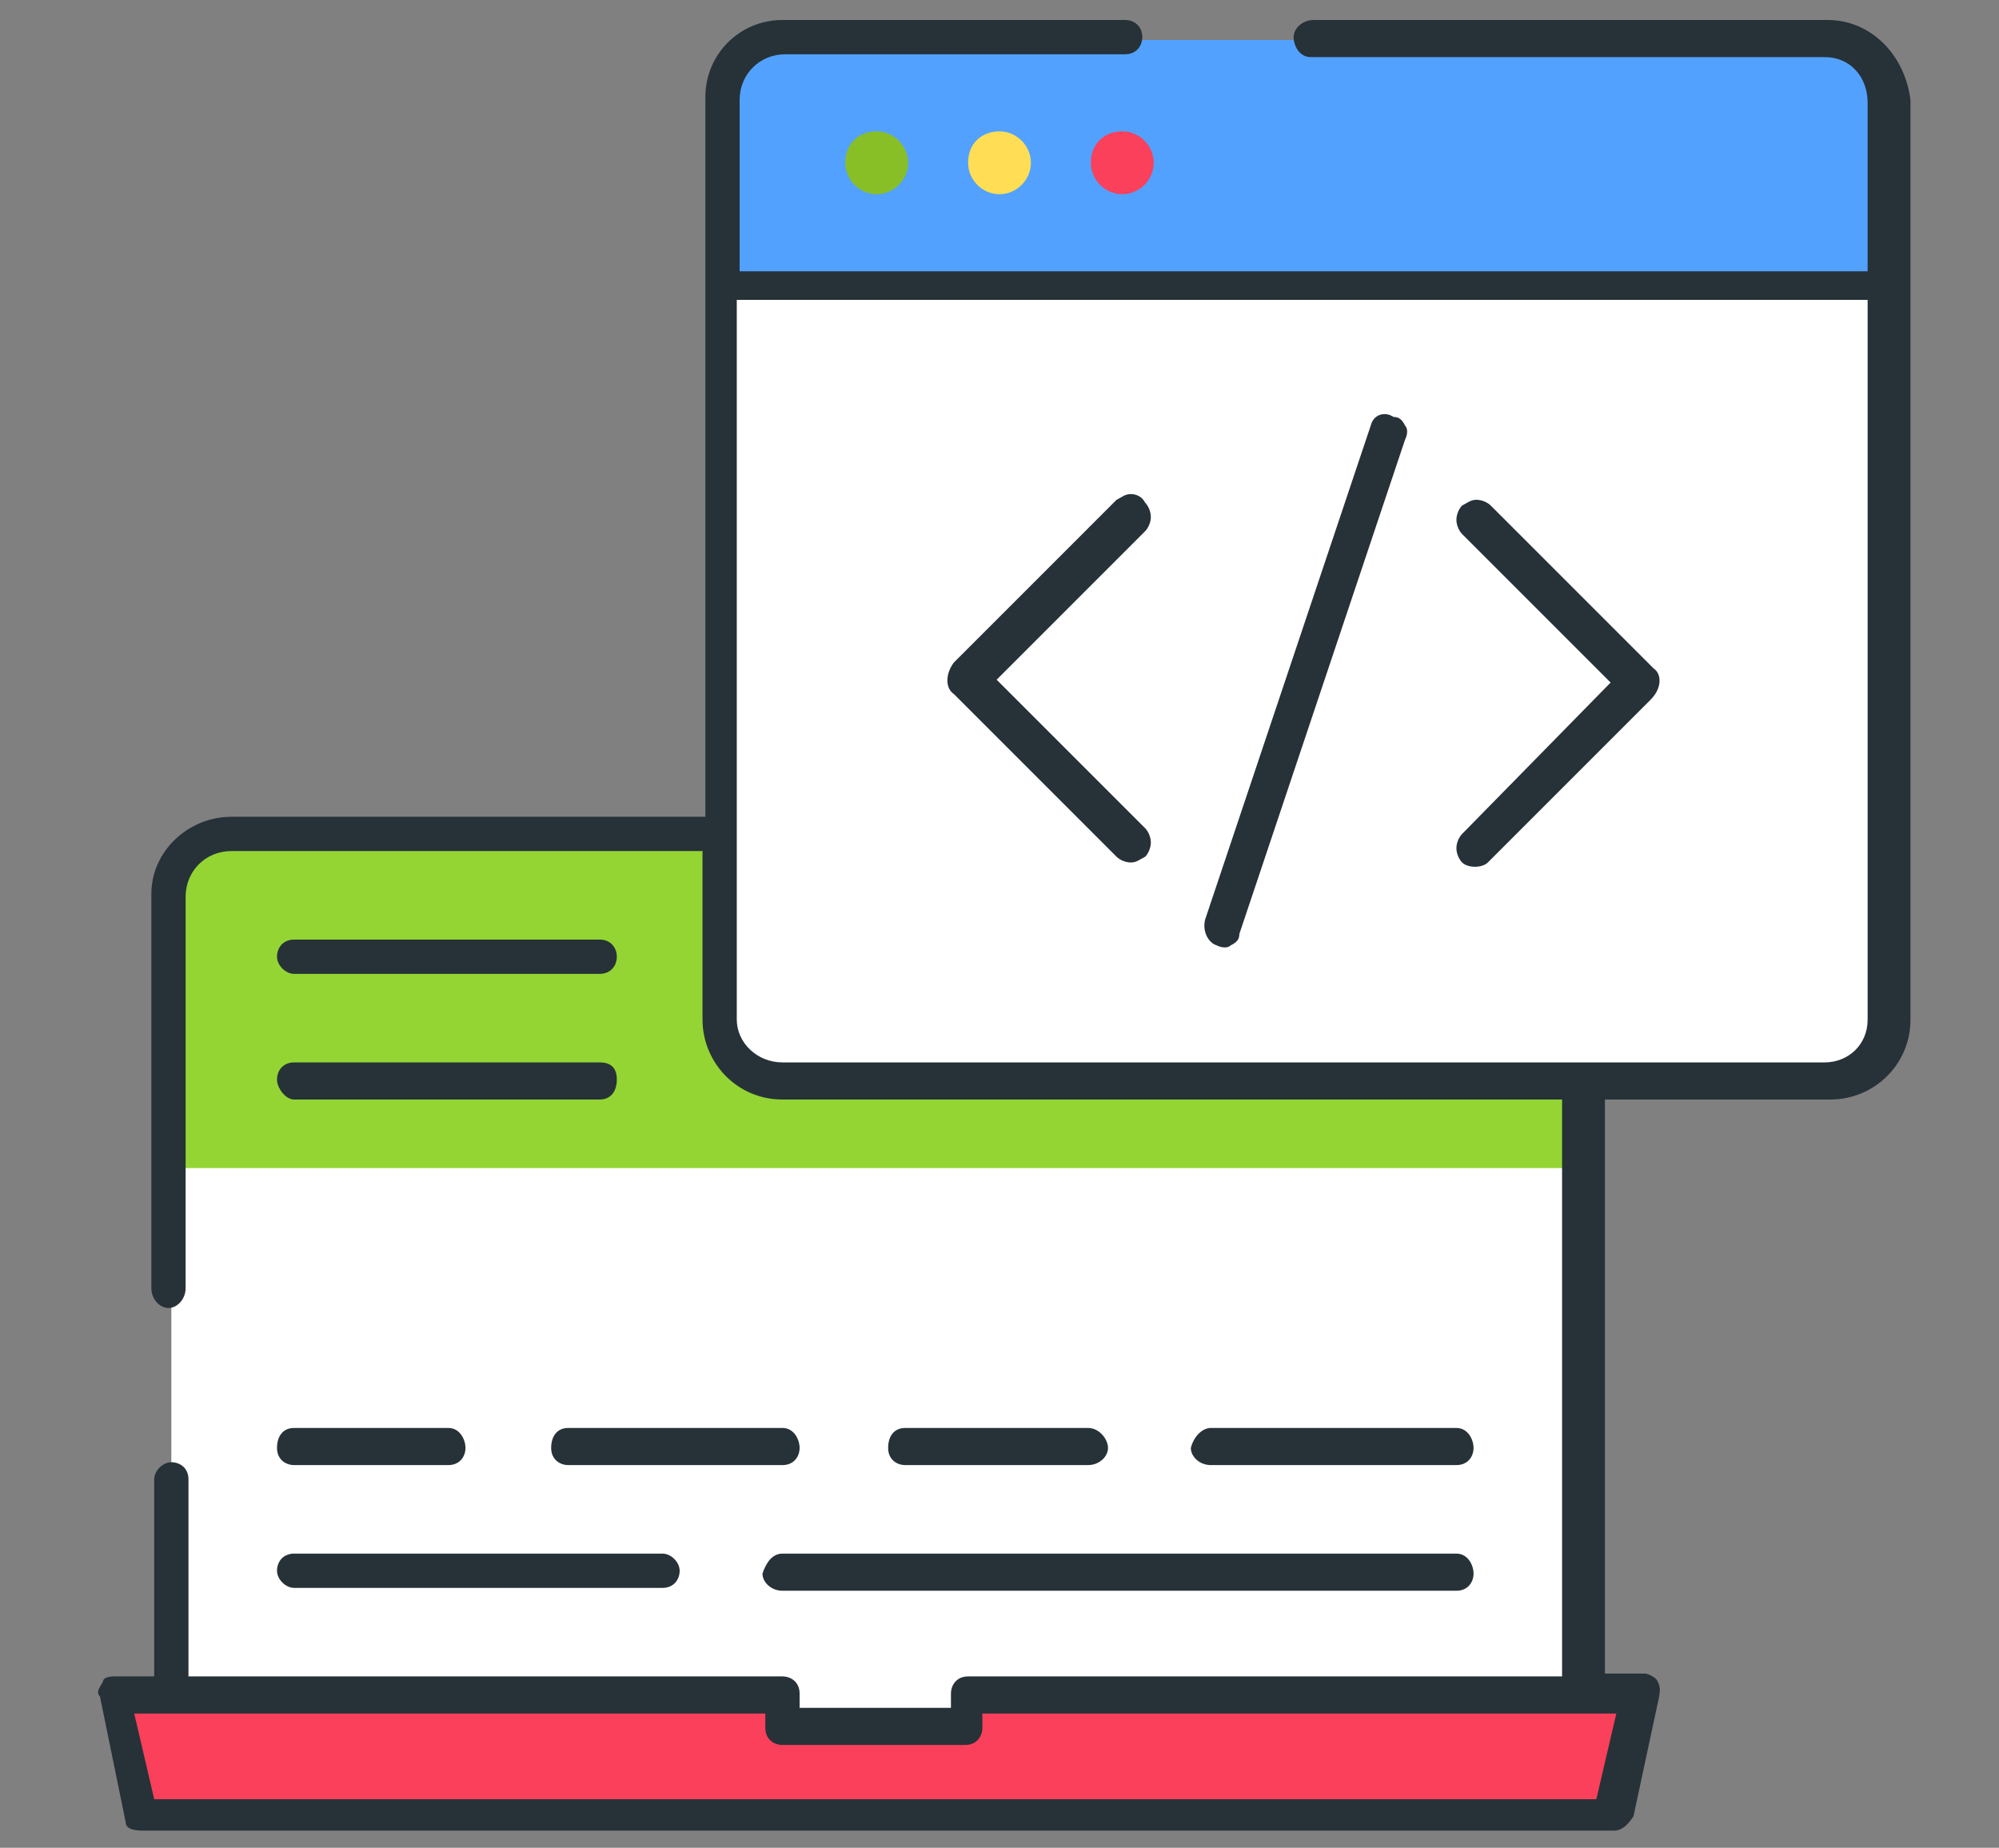 <?xml version="1.0" encoding="utf-8"?>
<!-- Generator: Adobe Illustrator 24.2.3, SVG Export Plug-In . SVG Version: 6.00 Build 0)  -->
<svg version="1.1" id="Layer_1" xmlns="http://www.w3.org/2000/svg" xmlns:xlink="http://www.w3.org/1999/xlink" x="0px" y="0px"
	 viewBox="0 0 70 64.7" style="enable-background:new 0 0 70 64.7;" xml:space="preserve">
<rect x="0" y="0" width="70" height="64.7" fill="#808080" stroke="none"/>
<style type="text/css">
	.st0{fill:#94D534;}
	.st1{fill:#FFFFFF;}
	.st2{fill:#53A1FF;}
	.st3{fill:#FA405B;}
	.st4{fill:#FFDE55;}
	.st5{fill:#88BF26;}
	.st6{fill:#263238;}
</style>
<g>
	<path class="st0" d="M53.2,29.2h-45c-1.2,0-2.1,1-2.1,2.1v30h49.3v-30C55.3,30.2,54.4,29.2,53.2,29.2z"/>
	<rect x="6" y="40.9" class="st1" width="49.3" height="18.4"/>
	<path class="st1" d="M66,9.9v25.7c0,1.2-1,2.1-2.1,2.1H27.4c-1.2,0-2.1-1-2.1-2.1V9.9H66z"/>
	<path class="st2" d="M66,3.5v6.4H25.3V3.5c0-1.2,1-2.1,2.1-2.1h36.5C65.1,1.3,66,2.3,66,3.5z"/>
	<path class="st3" d="M57.3,59.3l-0.9,4.3H4.9L4,59.3h2h21.5v1.1h6.4v-1.1h21.5H57.3z"/>
	<rect x="27.3" y="58.1" class="st1" width="6.6" height="1.9"/>
	<path class="st3" d="M39.3,4.6L39.3,4.6c0.6,0,1.1,0.5,1.1,1.1l0,0c0,0.6-0.5,1.1-1.1,1.1l0,0c-0.6,0-1.1-0.5-1.1-1.1l0,0
		C38.2,5,38.7,4.6,39.3,4.6z"/>
	<path class="st4" d="M35,4.6L35,4.6c0.6,0,1.1,0.5,1.1,1.1l0,0c0,0.6-0.5,1.1-1.1,1.1l0,0c-0.6,0-1.1-0.5-1.1-1.1l0,0
		C33.9,5,34.4,4.6,35,4.6z"/>
	<path class="st5" d="M30.7,4.6L30.7,4.6c0.6,0,1.1,0.5,1.1,1.1l0,0c0,0.6-0.5,1.1-1.1,1.1l0,0c-0.6,0-1.1-0.5-1.1-1.1l0,0
		C29.6,5,30.1,4.6,30.7,4.6z"/>
	<path class="st6" d="M33.4,24.3l5.7,5.7c0.1,0.1,0.3,0.2,0.5,0.2c0,0,0,0,0,0c0.2,0,0.3-0.1,0.5-0.2c0.1-0.1,0.2-0.3,0.2-0.5
		s-0.1-0.4-0.2-0.5l-5.2-5.2l5.2-5.2c0.1-0.1,0.2-0.3,0.2-0.5s-0.1-0.4-0.2-0.5c-0.1-0.2-0.3-0.3-0.5-0.3c-0.2,0-0.3,0.1-0.5,0.2
		l-5.7,5.7C33.1,23.6,33.1,24.1,33.4,24.3z"/>
	<path class="st6" d="M57.9,23.4l-5.7-5.7c-0.1-0.1-0.3-0.2-0.5-0.2s-0.3,0.1-0.5,0.2c-0.1,0.1-0.2,0.3-0.2,0.5s0.1,0.4,0.2,0.5
		l5.2,5.2l-5.2,5.3c-0.1,0.1-0.2,0.3-0.2,0.5s0.1,0.4,0.2,0.5c0.2,0.2,0.7,0.2,0.9,0l5.7-5.7C58.2,24.1,58.2,23.6,57.9,23.4z"/>
	<path class="st6" d="M48,14.9l-5.8,17.3c-0.1,0.4,0.1,0.8,0.4,0.9c0.2,0.1,0.4,0.1,0.5,0c0.2-0.1,0.3-0.2,0.3-0.4l5.8-17.3
		c0.1-0.2,0.1-0.4,0-0.5c-0.1-0.2-0.2-0.3-0.4-0.3C48.5,14.4,48.1,14.5,48,14.9z"/>
	<path class="st6" d="M27.4,50h-7.5c-0.4,0-0.6,0.3-0.6,0.7s0.3,0.6,0.6,0.6h7.5c0.4,0,0.6-0.3,0.6-0.6S27.8,50,27.4,50z"/>
	<path class="st6" d="M10.3,50c-0.4,0-0.6,0.3-0.6,0.7s0.3,0.6,0.6,0.6h5.4c0.4,0,0.6-0.3,0.6-0.6S16.1,50,15.7,50H10.3z"/>
	<path class="st6" d="M10.3,54.4c-0.4,0-0.6,0.3-0.6,0.6s0.3,0.6,0.6,0.6h12.9c0.4,0,0.6-0.3,0.6-0.6s-0.3-0.6-0.6-0.6H10.3z"/>
	<path class="st6" d="M51,50h-8.6c-0.3,0-0.6,0.3-0.7,0.7c0,0.3,0.3,0.6,0.7,0.6H51c0.4,0,0.6-0.3,0.6-0.6S51.4,50,51,50z"/>
	<path class="st6" d="M38.1,50h-6.4c-0.4,0-0.6,0.3-0.6,0.7s0.3,0.6,0.6,0.6h6.4c0.4,0,0.7-0.3,0.7-0.6S38.5,50,38.1,50z"/>
	<path class="st6" d="M51,54.4H27.4c-0.4,0-0.6,0.4-0.7,0.7c0,0.3,0.3,0.6,0.7,0.6H51c0.4,0,0.6-0.3,0.6-0.6S51.4,54.4,51,54.4z"/>
	<path class="st6" d="M21,37.2H10.3c-0.4,0-0.6,0.3-0.6,0.6s0.3,0.7,0.6,0.7H21c0.4,0,0.6-0.3,0.6-0.7S21.4,37.2,21,37.2z"/>
	<path class="st6" d="M21,32.9H10.3c-0.4,0-0.6,0.3-0.6,0.6s0.3,0.6,0.6,0.6H21c0.4,0,0.6-0.3,0.6-0.6S21.4,32.9,21,32.9z"/>
	<path class="st6" d="M64.1,38.5c1.5,0,2.8-1.2,2.8-2.8V3.5c-0.2-1.6-1.4-2.8-2.9-2.8h-18c-0.4,0-0.7,0.3-0.7,0.6S45.5,2,45.9,2h18
		c0.9,0,1.5,0.7,1.5,1.6v5.9H25.9v-6c0-0.9,0.7-1.6,1.6-1.6h11.9c0.4,0,0.6-0.3,0.6-0.6c0-0.4-0.3-0.6-0.6-0.6h-12
		c-1.5,0-2.7,1.2-2.7,2.7v25.2H8.1c-1.5,0-2.8,1.2-2.8,2.7v13.8c0,0.4,0.3,0.7,0.6,0.7s0.6-0.3,0.6-0.7V31.4c0-0.9,0.7-1.6,1.6-1.6
		h16.5v5.9c0,1.5,1.2,2.8,2.8,2.8h27.3v20.2H33.9c-0.4,0-0.6,0.3-0.6,0.6v0.5H28v-0.5c0-0.4-0.3-0.6-0.6-0.6H6.6v-6.9
		c0-0.4-0.3-0.6-0.6-0.6s-0.6,0.3-0.6,0.6v6.9H4c-0.3,0-0.4,0.1-0.4,0.2c-0.2,0.3-0.2,0.4-0.1,0.5l0.9,4.4C4.4,64,4.6,64.1,5,64.1
		h51.5c0.3,0,0.5-0.2,0.7-0.5l0.9-4.2c0-0.1,0.1-0.3-0.1-0.6c-0.1-0.1-0.3-0.2-0.4-0.2h-1.4V38.5H64.1z M56.6,60l-0.7,3H5.4l-0.7-3
		h22.1v0.5c0,0.4,0.3,0.6,0.6,0.6h6.4c0.4,0,0.6-0.3,0.6-0.6V60H56.6z M27.4,37.2c-0.9,0-1.6-0.7-1.6-1.5V10.5h39.6v25.2
		c0,0.9-0.7,1.5-1.5,1.5H27.4z"/>
</g>
</svg>

